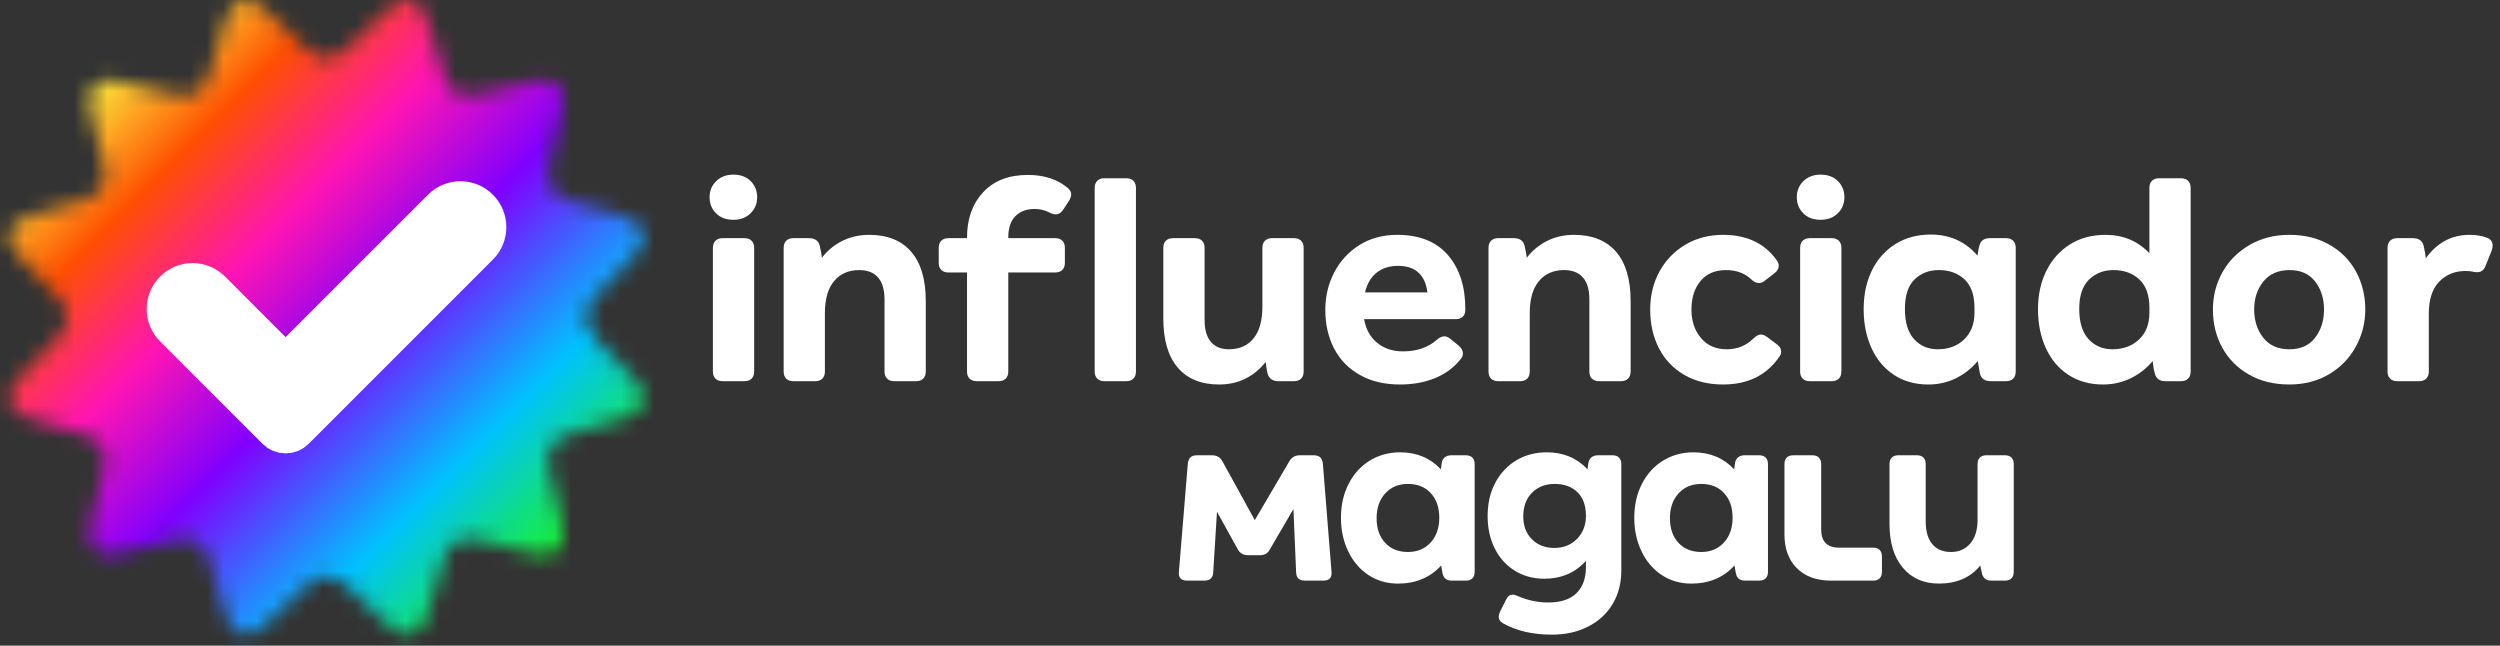 <svg width="151" height="39" viewBox="0 0 151 39" fill="none" xmlns="http://www.w3.org/2000/svg">
<rect x="0" y="0" width="151" height="39" fill="#333333" stroke="none"/>
<path d="M43.25 12.885C42.989 12.624 42.859 12.3 42.859 11.912C42.859 11.524 42.992 11.2 43.259 10.939C43.526 10.678 43.871 10.548 44.296 10.548C44.732 10.548 45.081 10.678 45.342 10.939C45.602 11.2 45.732 11.524 45.732 11.912C45.732 12.3 45.599 12.624 45.333 12.885C45.066 13.146 44.72 13.276 44.296 13.276C43.859 13.275 43.511 13.146 43.25 12.885ZM43.214 22.869C43.111 22.766 43.059 22.623 43.059 22.441V14.967C43.059 14.785 43.111 14.643 43.214 14.54C43.317 14.437 43.459 14.385 43.641 14.385H44.969C45.151 14.385 45.293 14.437 45.396 14.54C45.499 14.643 45.551 14.785 45.551 14.967V22.441C45.551 22.623 45.499 22.766 45.396 22.869C45.293 22.972 45.151 23.023 44.969 23.023H43.641C43.459 23.023 43.317 22.972 43.214 22.869Z" fill="white"/>
<path d="M47.487 22.869C47.384 22.766 47.333 22.623 47.333 22.442V14.967C47.333 14.785 47.384 14.643 47.487 14.54C47.59 14.437 47.733 14.385 47.915 14.385H48.861C49.224 14.385 49.442 14.543 49.515 14.858C49.588 15.174 49.63 15.41 49.642 15.567C49.982 15.131 50.394 14.791 50.879 14.549C51.364 14.306 51.904 14.185 52.498 14.185C53.601 14.185 54.446 14.525 55.035 15.204C55.623 15.883 55.917 16.877 55.917 18.186V22.442C55.917 22.623 55.865 22.766 55.762 22.869C55.659 22.972 55.517 23.023 55.335 23.023H54.007C53.825 23.023 53.683 22.972 53.58 22.869C53.477 22.766 53.425 22.623 53.425 22.442V18.095C53.425 17.501 53.295 17.056 53.034 16.758C52.773 16.462 52.395 16.313 51.898 16.313C51.255 16.313 50.749 16.534 50.379 16.977C50.009 17.419 49.824 18.065 49.824 18.913V22.442C49.824 22.623 49.773 22.766 49.67 22.869C49.566 22.972 49.424 23.024 49.242 23.024H47.915C47.733 23.023 47.59 22.972 47.487 22.869Z" fill="white"/>
<path d="M58.563 22.869C58.46 22.766 58.408 22.623 58.408 22.442V16.458H57.281C57.099 16.458 56.956 16.407 56.853 16.304C56.75 16.201 56.699 16.058 56.699 15.876V14.967C56.699 14.785 56.75 14.643 56.853 14.54C56.956 14.437 57.099 14.385 57.281 14.385H58.408V14.349C58.408 13.221 58.733 12.309 59.381 11.612C60.029 10.915 60.93 10.566 62.082 10.566C63.051 10.566 63.846 10.82 64.464 11.33C64.621 11.451 64.701 11.591 64.701 11.748C64.701 11.857 64.652 11.991 64.555 12.148L64.21 12.676C64.088 12.857 63.943 12.948 63.773 12.948C63.664 12.948 63.536 12.912 63.391 12.839C63.112 12.694 62.815 12.621 62.5 12.621C62.003 12.621 61.612 12.766 61.327 13.057C61.042 13.348 60.9 13.779 60.9 14.349V14.385H63.737C63.919 14.385 64.061 14.437 64.164 14.54C64.267 14.643 64.319 14.785 64.319 14.967V15.876C64.319 16.058 64.267 16.201 64.164 16.304C64.061 16.407 63.919 16.458 63.737 16.458H60.9V22.442C60.9 22.623 60.848 22.766 60.745 22.869C60.642 22.972 60.499 23.024 60.318 23.024H58.99C58.808 23.023 58.666 22.972 58.563 22.869ZM66.274 22.869C66.171 22.766 66.119 22.623 66.119 22.442V11.348C66.119 11.166 66.171 11.024 66.274 10.921C66.376 10.818 66.519 10.766 66.701 10.766H68.029C68.21 10.766 68.353 10.818 68.456 10.921C68.559 11.024 68.611 11.166 68.611 11.348V22.442C68.611 22.623 68.559 22.766 68.456 22.869C68.353 22.972 68.21 23.024 68.029 23.024H66.701C66.519 23.023 66.376 22.972 66.274 22.869Z" fill="white"/>
<path d="M71.138 22.205C70.556 21.526 70.265 20.538 70.265 19.241V14.967C70.265 14.785 70.317 14.643 70.42 14.54C70.523 14.437 70.665 14.385 70.847 14.385H72.175C72.357 14.385 72.499 14.437 72.602 14.54C72.705 14.643 72.757 14.785 72.757 14.967V19.332C72.757 19.914 72.884 20.353 73.139 20.65C73.393 20.948 73.757 21.096 74.23 21.096C74.86 21.096 75.354 20.878 75.712 20.441C76.07 20.005 76.249 19.362 76.249 18.513V14.967C76.249 14.785 76.3 14.643 76.403 14.54C76.506 14.437 76.649 14.385 76.831 14.385H78.158C78.34 14.385 78.482 14.437 78.586 14.54C78.689 14.643 78.74 14.785 78.74 14.967V22.442C78.74 22.623 78.689 22.766 78.586 22.869C78.482 22.972 78.34 23.024 78.158 23.024H77.213C76.861 23.024 76.642 22.866 76.558 22.551C76.509 22.333 76.473 22.102 76.449 21.86C75.721 22.769 74.782 23.224 73.63 23.224C72.55 23.224 71.72 22.884 71.138 22.205Z" fill="white"/>
<path d="M82.141 22.651C81.461 22.269 80.943 21.738 80.585 21.059C80.228 20.381 80.049 19.599 80.049 18.713C80.049 17.901 80.228 17.149 80.585 16.458C80.943 15.767 81.449 15.216 82.104 14.803C82.759 14.391 83.523 14.185 84.395 14.185C85.729 14.185 86.747 14.591 87.451 15.404C88.154 16.216 88.505 17.301 88.505 18.659V18.713C88.505 18.895 88.454 19.035 88.351 19.132C88.248 19.229 88.105 19.277 87.924 19.277H82.395C82.492 19.871 82.75 20.344 83.168 20.696C83.586 21.047 84.11 21.223 84.741 21.223C85.578 21.223 86.262 20.987 86.796 20.514C86.953 20.381 87.099 20.314 87.232 20.314C87.366 20.314 87.493 20.368 87.614 20.477L88.105 20.878C88.275 21.023 88.36 21.181 88.36 21.35C88.36 21.472 88.317 21.581 88.233 21.678C87.82 22.199 87.299 22.587 86.669 22.841C86.038 23.096 85.335 23.224 84.559 23.224C83.625 23.223 82.819 23.033 82.141 22.651ZM86.214 17.659C86.153 17.137 85.974 16.74 85.677 16.467C85.38 16.195 84.971 16.058 84.45 16.058C83.928 16.058 83.495 16.195 83.15 16.467C82.804 16.74 82.57 17.137 82.449 17.659H86.214Z" fill="white"/>
<path d="M90.061 22.869C89.957 22.766 89.906 22.623 89.906 22.442V14.967C89.906 14.785 89.957 14.643 90.061 14.54C90.163 14.437 90.306 14.385 90.488 14.385H91.433C91.797 14.385 92.016 14.543 92.088 14.858C92.161 15.174 92.203 15.41 92.216 15.567C92.555 15.131 92.967 14.791 93.452 14.549C93.937 14.306 94.477 14.185 95.071 14.185C96.174 14.185 97.019 14.525 97.608 15.204C98.195 15.883 98.49 16.877 98.49 18.186V22.442C98.49 22.623 98.438 22.766 98.335 22.869C98.232 22.972 98.09 23.023 97.907 23.023H96.58C96.398 23.023 96.255 22.972 96.153 22.869C96.049 22.766 95.998 22.623 95.998 22.442V18.095C95.998 17.501 95.868 17.056 95.607 16.758C95.346 16.462 94.967 16.313 94.47 16.313C93.828 16.313 93.322 16.534 92.952 16.977C92.582 17.419 92.397 18.065 92.397 18.913V22.442C92.397 22.623 92.345 22.766 92.242 22.869C92.139 22.972 91.997 23.024 91.815 23.024H90.487C90.306 23.023 90.163 22.972 90.061 22.869Z" fill="white"/>
<path d="M101.727 22.642C101.06 22.254 100.55 21.717 100.199 21.032C99.847 20.347 99.672 19.568 99.672 18.695C99.672 17.847 99.859 17.08 100.235 16.395C100.611 15.71 101.133 15.17 101.799 14.776C102.466 14.382 103.224 14.185 104.072 14.185C105.503 14.185 106.582 14.694 107.31 15.713C107.394 15.834 107.437 15.949 107.437 16.058C107.437 16.228 107.346 16.38 107.164 16.513L106.6 16.949C106.491 17.046 106.37 17.095 106.237 17.095C106.079 17.095 105.928 17.022 105.782 16.877C105.382 16.501 104.873 16.313 104.254 16.313C103.587 16.313 103.072 16.534 102.709 16.977C102.345 17.419 102.163 17.992 102.163 18.695C102.163 19.386 102.354 19.959 102.736 20.414C103.118 20.868 103.636 21.096 104.291 21.096C104.934 21.096 105.473 20.878 105.91 20.441C106.067 20.284 106.219 20.205 106.364 20.205C106.473 20.205 106.594 20.253 106.728 20.35L107.31 20.787C107.492 20.908 107.583 21.059 107.583 21.241C107.583 21.363 107.54 21.472 107.455 21.569C106.692 22.672 105.564 23.223 104.073 23.223C103.175 23.223 102.393 23.029 101.727 22.642Z" fill="white"/>
<path d="M108.919 12.885C108.658 12.624 108.528 12.3 108.528 11.912C108.528 11.524 108.661 11.2 108.928 10.939C109.194 10.678 109.54 10.548 109.965 10.548C110.401 10.548 110.749 10.678 111.01 10.939C111.271 11.2 111.401 11.524 111.401 11.912C111.401 12.3 111.268 12.624 111.001 12.885C110.734 13.146 110.389 13.276 109.965 13.276C109.528 13.275 109.179 13.146 108.919 12.885ZM108.883 22.869C108.78 22.766 108.728 22.623 108.728 22.441V14.967C108.728 14.785 108.779 14.643 108.883 14.54C108.985 14.437 109.128 14.385 109.31 14.385H110.638C110.819 14.385 110.962 14.437 111.065 14.54C111.168 14.643 111.22 14.785 111.22 14.967V22.441C111.22 22.623 111.168 22.766 111.065 22.869C110.962 22.972 110.819 23.023 110.638 23.023H109.31C109.128 23.023 108.985 22.972 108.883 22.869Z" fill="white"/>
<path d="M114.393 22.642C113.805 22.254 113.353 21.714 113.038 21.023C112.723 20.332 112.565 19.55 112.565 18.677C112.565 17.792 112.732 17.01 113.065 16.331C113.399 15.652 113.872 15.122 114.484 14.74C115.096 14.358 115.808 14.167 116.621 14.167C117.772 14.167 118.712 14.592 119.44 15.44C119.452 15.38 119.467 15.289 119.485 15.167C119.503 15.046 119.524 14.943 119.549 14.858C119.622 14.543 119.834 14.385 120.185 14.385H121.167C121.349 14.385 121.492 14.437 121.595 14.54C121.698 14.643 121.749 14.785 121.749 14.967V22.442C121.749 22.623 121.698 22.766 121.595 22.869C121.492 22.972 121.349 23.023 121.167 23.023H120.24C119.876 23.023 119.658 22.866 119.585 22.551C119.561 22.442 119.519 22.193 119.458 21.805C119.082 22.254 118.64 22.602 118.13 22.851C117.621 23.099 117.069 23.224 116.476 23.224C115.675 23.224 114.981 23.029 114.393 22.642ZM118.639 20.496C119.052 20.096 119.258 19.562 119.258 18.895V18.586C119.258 17.822 119.058 17.253 118.658 16.877C118.258 16.501 117.742 16.313 117.112 16.313C116.518 16.313 116.027 16.501 115.639 16.877C115.251 17.253 115.057 17.847 115.057 18.659C115.057 19.471 115.242 20.081 115.612 20.487C115.981 20.893 116.457 21.096 117.039 21.096C117.694 21.096 118.227 20.896 118.639 20.496Z" fill="white"/>
<path d="M124.932 22.642C124.337 22.254 123.883 21.714 123.568 21.023C123.252 20.332 123.095 19.55 123.095 18.677C123.095 17.804 123.264 17.028 123.604 16.349C123.943 15.67 124.419 15.14 125.032 14.758C125.644 14.376 126.356 14.185 127.168 14.185C128.235 14.185 129.12 14.555 129.824 15.294V11.348C129.824 11.166 129.875 11.024 129.978 10.921C130.081 10.818 130.224 10.766 130.406 10.766H131.733C131.915 10.766 132.057 10.818 132.161 10.921C132.263 11.024 132.315 11.166 132.315 11.348V22.442C132.315 22.623 132.264 22.766 132.161 22.869C132.057 22.972 131.915 23.024 131.733 23.024H130.788C130.436 23.024 130.224 22.866 130.151 22.551C130.09 22.345 130.048 22.096 130.024 21.805C129.648 22.254 129.202 22.603 128.687 22.851C128.172 23.099 127.617 23.224 127.023 23.224C126.223 23.224 125.525 23.029 124.932 22.642ZM129.196 20.505C129.614 20.111 129.824 19.574 129.824 18.895V18.586C129.824 17.822 129.62 17.253 129.214 16.877C128.808 16.501 128.289 16.313 127.659 16.313C127.065 16.313 126.571 16.504 126.177 16.886C125.783 17.268 125.586 17.859 125.586 18.659C125.586 19.471 125.774 20.081 126.15 20.486C126.525 20.893 127.004 21.096 127.587 21.096C128.241 21.096 128.778 20.899 129.196 20.505Z" fill="white"/>
<path d="M135.834 22.623C135.136 22.223 134.6 21.681 134.224 20.996C133.848 20.311 133.66 19.544 133.66 18.695C133.66 17.883 133.852 17.134 134.233 16.449C134.615 15.764 135.158 15.216 135.861 14.803C136.564 14.391 137.37 14.185 138.28 14.185C139.201 14.185 140.01 14.385 140.708 14.785C141.405 15.185 141.938 15.728 142.308 16.413C142.678 17.098 142.863 17.859 142.863 18.695C142.863 19.495 142.672 20.244 142.29 20.941C141.908 21.638 141.368 22.193 140.671 22.605C139.974 23.017 139.177 23.223 138.28 23.223C137.346 23.223 136.531 23.023 135.834 22.623ZM139.835 20.395C140.192 19.929 140.371 19.362 140.371 18.695C140.371 18.029 140.192 17.465 139.835 17.004C139.477 16.543 138.964 16.313 138.298 16.313C137.607 16.313 137.076 16.543 136.707 17.004C136.336 17.465 136.152 18.029 136.152 18.695C136.152 19.362 136.334 19.929 136.697 20.395C137.061 20.862 137.589 21.096 138.28 21.096C138.959 21.096 139.477 20.862 139.835 20.395Z" fill="white"/>
<path d="M144.363 22.869C144.26 22.766 144.208 22.623 144.208 22.442V14.967C144.208 14.785 144.26 14.643 144.363 14.54C144.466 14.437 144.609 14.385 144.79 14.385H145.736C146.1 14.385 146.318 14.543 146.391 14.858C146.463 15.174 146.506 15.422 146.518 15.604C146.833 15.155 147.212 14.807 147.655 14.558C148.097 14.31 148.603 14.185 149.173 14.185C149.573 14.185 149.925 14.246 150.228 14.367C150.446 14.452 150.555 14.61 150.555 14.84C150.555 14.925 150.537 15.022 150.501 15.131L150.119 16.076C150.022 16.319 149.858 16.44 149.628 16.44C149.543 16.44 149.476 16.434 149.428 16.422C149.282 16.386 149.112 16.367 148.919 16.367C148.276 16.367 147.746 16.583 147.327 17.013C146.909 17.444 146.7 18.089 146.7 18.95V22.442C146.7 22.623 146.648 22.766 146.545 22.869C146.442 22.972 146.3 23.024 146.118 23.024H144.79C144.608 23.023 144.466 22.972 144.363 22.869Z" fill="white"/>
<path d="M71.206 34.531L71.744 28.006C71.777 27.669 71.956 27.5 72.282 27.5H73.212C73.495 27.5 73.702 27.619 73.832 27.858L75.79 31.415L77.878 27.858C78.019 27.619 78.226 27.5 78.498 27.5H79.362C79.689 27.5 79.868 27.668 79.901 28.006L80.423 34.531C80.455 34.89 80.292 35.069 79.933 35.069H78.808C78.471 35.069 78.296 34.901 78.286 34.563L78.123 30.746L76.704 33.177C76.584 33.416 76.382 33.536 76.1 33.536H75.382C75.099 33.536 74.892 33.416 74.762 33.177L73.506 30.909L73.278 34.563C73.267 34.901 73.087 35.069 72.739 35.069H71.695C71.336 35.069 71.173 34.89 71.206 34.531ZM82.658 34.735C82.136 34.392 81.728 33.916 81.434 33.307C81.141 32.698 80.994 32.019 80.994 31.268C80.994 30.507 81.149 29.825 81.459 29.221C81.769 28.617 82.195 28.15 82.739 27.818C83.283 27.486 83.892 27.32 84.566 27.32C85.567 27.32 86.388 27.663 87.03 28.348L87.079 27.973C87.1 27.821 87.163 27.704 87.266 27.622C87.37 27.541 87.497 27.5 87.65 27.5H88.547C88.71 27.5 88.838 27.546 88.93 27.638C89.022 27.731 89.069 27.859 89.069 28.022V34.547C89.069 34.71 89.022 34.838 88.93 34.931C88.838 35.023 88.71 35.069 88.547 35.069H87.682C87.367 35.069 87.182 34.917 87.127 34.612L87.046 34.156C86.382 34.885 85.513 35.249 84.436 35.249C83.772 35.249 83.18 35.077 82.658 34.735ZM86.41 32.769C86.758 32.388 86.932 31.888 86.932 31.268C86.932 30.648 86.76 30.153 86.418 29.783C86.075 29.414 85.616 29.229 85.039 29.229C84.474 29.229 84.017 29.419 83.669 29.8C83.321 30.181 83.147 30.681 83.147 31.301C83.147 31.921 83.319 32.416 83.661 32.785C84.004 33.155 84.463 33.34 85.039 33.34C85.605 33.34 86.062 33.15 86.41 32.769ZM90.782 37.647C90.608 37.549 90.521 37.413 90.521 37.239C90.521 37.174 90.548 37.076 90.602 36.945L90.962 36.227C91.059 36.021 91.195 35.917 91.369 35.917C91.456 35.917 91.554 35.944 91.663 35.999C92.272 36.26 92.886 36.391 93.507 36.391C94.267 36.391 94.839 36.203 95.219 35.828C95.6 35.453 95.79 34.928 95.79 34.254V33.878C95.138 34.596 94.3 34.955 93.278 34.955C92.614 34.955 92.022 34.795 91.5 34.474C90.978 34.153 90.573 33.705 90.284 33.128C89.996 32.552 89.852 31.899 89.852 31.17C89.852 30.409 90.007 29.738 90.317 29.156C90.627 28.574 91.051 28.123 91.589 27.802C92.128 27.481 92.739 27.32 93.425 27.32C94.425 27.32 95.246 27.663 95.888 28.348L95.937 27.973C95.959 27.821 96.021 27.704 96.125 27.622C96.228 27.541 96.355 27.5 96.508 27.5H97.405C97.568 27.5 97.696 27.546 97.788 27.639C97.881 27.731 97.927 27.859 97.927 28.022V34.466C97.927 35.216 97.756 35.882 97.413 36.464C97.071 37.046 96.582 37.502 95.945 37.834C95.309 38.166 94.572 38.332 93.735 38.332C92.571 38.332 91.586 38.103 90.782 37.647ZM95.252 32.549C95.611 32.185 95.79 31.72 95.79 31.154C95.79 30.534 95.619 30.059 95.276 29.727C94.933 29.395 94.474 29.229 93.898 29.229C93.343 29.229 92.889 29.406 92.535 29.759C92.182 30.113 92.005 30.589 92.005 31.187C92.005 31.763 92.179 32.225 92.527 32.573C92.875 32.922 93.332 33.096 93.897 33.096C94.441 33.095 94.893 32.913 95.252 32.549ZM100.374 34.735C99.852 34.392 99.444 33.916 99.151 33.307C98.857 32.698 98.71 32.019 98.71 31.268C98.71 30.507 98.865 29.825 99.175 29.221C99.485 28.617 99.912 28.15 100.456 27.818C100.999 27.486 101.608 27.32 102.283 27.32C103.283 27.32 104.104 27.663 104.746 28.348L104.795 27.973C104.817 27.821 104.879 27.704 104.983 27.622C105.086 27.541 105.214 27.5 105.366 27.5H106.263C106.426 27.5 106.554 27.546 106.647 27.638C106.739 27.731 106.785 27.859 106.785 28.022V34.547C106.785 34.71 106.739 34.838 106.647 34.931C106.554 35.023 106.426 35.069 106.263 35.069H105.399C105.083 35.069 104.898 34.917 104.844 34.612L104.762 34.156C104.099 34.885 103.229 35.249 102.152 35.249C101.489 35.249 100.896 35.077 100.374 34.735ZM104.126 32.769C104.474 32.388 104.648 31.888 104.648 31.268C104.648 30.648 104.477 30.153 104.134 29.783C103.792 29.414 103.332 29.229 102.756 29.229C102.19 29.229 101.734 29.419 101.386 29.8C101.037 30.181 100.864 30.681 100.864 31.301C100.864 31.921 101.035 32.416 101.377 32.785C101.72 33.155 102.179 33.34 102.756 33.34C103.321 33.34 103.778 33.15 104.126 32.769ZM108.531 34.319C108.03 33.819 107.781 33.133 107.781 32.263V28.022C107.781 27.859 107.827 27.731 107.919 27.638C108.011 27.546 108.139 27.5 108.302 27.5H109.477C109.64 27.5 109.768 27.546 109.86 27.638C109.953 27.731 109.999 27.859 109.999 28.022V31.986C109.999 32.715 110.363 33.079 111.092 33.079H113.147C113.31 33.079 113.438 33.125 113.531 33.218C113.623 33.31 113.669 33.438 113.669 33.601V34.547C113.669 34.71 113.623 34.838 113.531 34.931C113.438 35.023 113.31 35.069 113.147 35.069H110.586C109.716 35.069 109.031 34.819 108.531 34.319ZM114.934 34.294C114.396 33.658 114.126 32.775 114.126 31.643V28.022C114.126 27.859 114.172 27.731 114.265 27.638C114.357 27.546 114.485 27.5 114.648 27.5H115.79C115.953 27.5 116.081 27.546 116.174 27.638C116.266 27.731 116.312 27.859 116.312 28.022V31.48C116.312 32.089 116.445 32.552 116.712 32.867C116.978 33.182 117.356 33.34 117.846 33.34C118.324 33.34 118.71 33.169 119.004 32.826C119.298 32.483 119.444 32.008 119.444 31.399V28.022C119.444 27.858 119.49 27.731 119.583 27.638C119.675 27.546 119.803 27.5 119.966 27.5H121.108C121.271 27.5 121.399 27.546 121.492 27.638C121.584 27.731 121.63 27.858 121.63 28.022V34.547C121.63 34.71 121.584 34.838 121.492 34.931C121.399 35.023 121.271 35.069 121.108 35.069H120.276C119.961 35.069 119.771 34.917 119.705 34.612L119.608 34.155C119.02 34.884 118.188 35.248 117.111 35.248C116.198 35.249 115.472 34.931 114.934 34.294Z" fill="white"/>
<mask id="mask0_734_65" style="mask-type:luminance" maskUnits="userSpaceOnUse" x="0" y="0" width="39" height="39">
<path d="M19.721 3.521C18.134 3.521 16.058 -0.364 14.594 0.028C13.08 0.433 13.225 4.846 11.899 5.614C11.259 5.984 10.074 5.652 8.891 5.319C7.588 4.953 6.286 4.587 5.714 5.159C4.623 6.251 6.947 9.999 6.169 11.344C5.401 12.67 0.988 12.524 0.583 14.039C0.192 15.503 4.076 17.579 4.076 19.166C4.076 20.753 0.192 22.829 0.583 24.293C0.988 25.807 5.401 25.662 6.169 26.988C6.947 28.333 4.623 32.081 5.714 33.173C6.286 33.745 7.588 33.379 8.891 33.013C10.074 32.681 11.259 32.348 11.899 32.718C13.225 33.486 13.08 37.899 14.594 38.304C16.058 38.696 18.134 34.811 19.721 34.811C21.308 34.811 23.384 38.696 24.848 38.304C26.363 37.899 26.217 33.486 27.543 32.718C28.183 32.348 29.368 32.681 30.551 33.013C31.854 33.379 33.156 33.745 33.728 33.173C34.819 32.081 32.495 28.333 33.273 26.988C34.041 25.662 38.454 25.807 38.859 24.293C39.25 22.829 35.366 20.753 35.366 19.166C35.366 17.579 39.25 15.503 38.859 14.039C38.454 12.524 34.041 12.67 33.273 11.344C32.495 9.999 34.819 6.251 33.728 5.159C33.156 4.587 31.854 4.953 30.551 5.319C29.368 5.652 28.183 5.984 27.543 5.614C26.217 4.846 26.363 0.433 24.848 0.028C24.778 0.009 24.706 0 24.633 4.51819e-09C23.186 -0 21.232 3.521 19.721 3.521Z" fill="white"/>
</mask>
<g mask="url(#mask0_734_65)">
<path d="M19.721 -19.893L58.78 19.166L19.721 58.225L-19.338 19.166L19.721 -19.893Z" fill="url(#paint0_linear_734_65)"/>
</g>
<path d="M17.249 26.142C17.056 26.142 16.874 26.067 16.737 25.93L10.55 19.742C10.261 19.454 10.102 19.07 10.102 18.662C10.102 18.253 10.261 17.869 10.55 17.581C10.838 17.292 11.222 17.133 11.63 17.133C12.039 17.133 12.422 17.292 12.711 17.581L17.249 22.119L26.732 12.637C27.02 12.348 27.404 12.19 27.812 12.19C28.221 12.19 28.604 12.348 28.893 12.637C29.489 13.233 29.489 14.203 28.893 14.799L17.762 25.93C17.625 26.067 17.443 26.142 17.249 26.142Z" fill="white"/>
<path d="M17.249 26.142C17.056 26.142 16.874 26.067 16.737 25.93L10.55 19.742C10.261 19.454 10.102 19.07 10.102 18.662C10.102 18.253 10.261 17.869 10.55 17.581C10.838 17.292 11.222 17.133 11.63 17.133C12.039 17.133 12.422 17.292 12.711 17.581L17.249 22.119L26.732 12.637C27.02 12.348 27.404 12.19 27.812 12.19C28.221 12.19 28.604 12.348 28.893 12.637C29.489 13.233 29.489 14.203 28.893 14.799L17.762 25.93C17.625 26.067 17.443 26.142 17.249 26.142Z" stroke="white" stroke-width="2.486" stroke-miterlimit="10" stroke-linecap="round" stroke-linejoin="round"/>
<defs>
<linearGradient id="paint0_linear_734_65" x1="5.701" y1="5.16" x2="33.715" y2="33.173" gradientUnits="userSpaceOnUse">
<stop stop-color="#FBE53B"/>
<stop offset="0.168" stop-color="#FF4F01"/>
<stop offset="0.351" stop-color="#FF14B3"/>
<stop offset="0.55" stop-color="#8000FF"/>
<stop offset="0.8" stop-color="#00C1FF"/>
<stop offset="0.996" stop-color="#17F036"/>
<stop offset="1" stop-color="#17F036"/>
</linearGradient>
</defs>
</svg>
